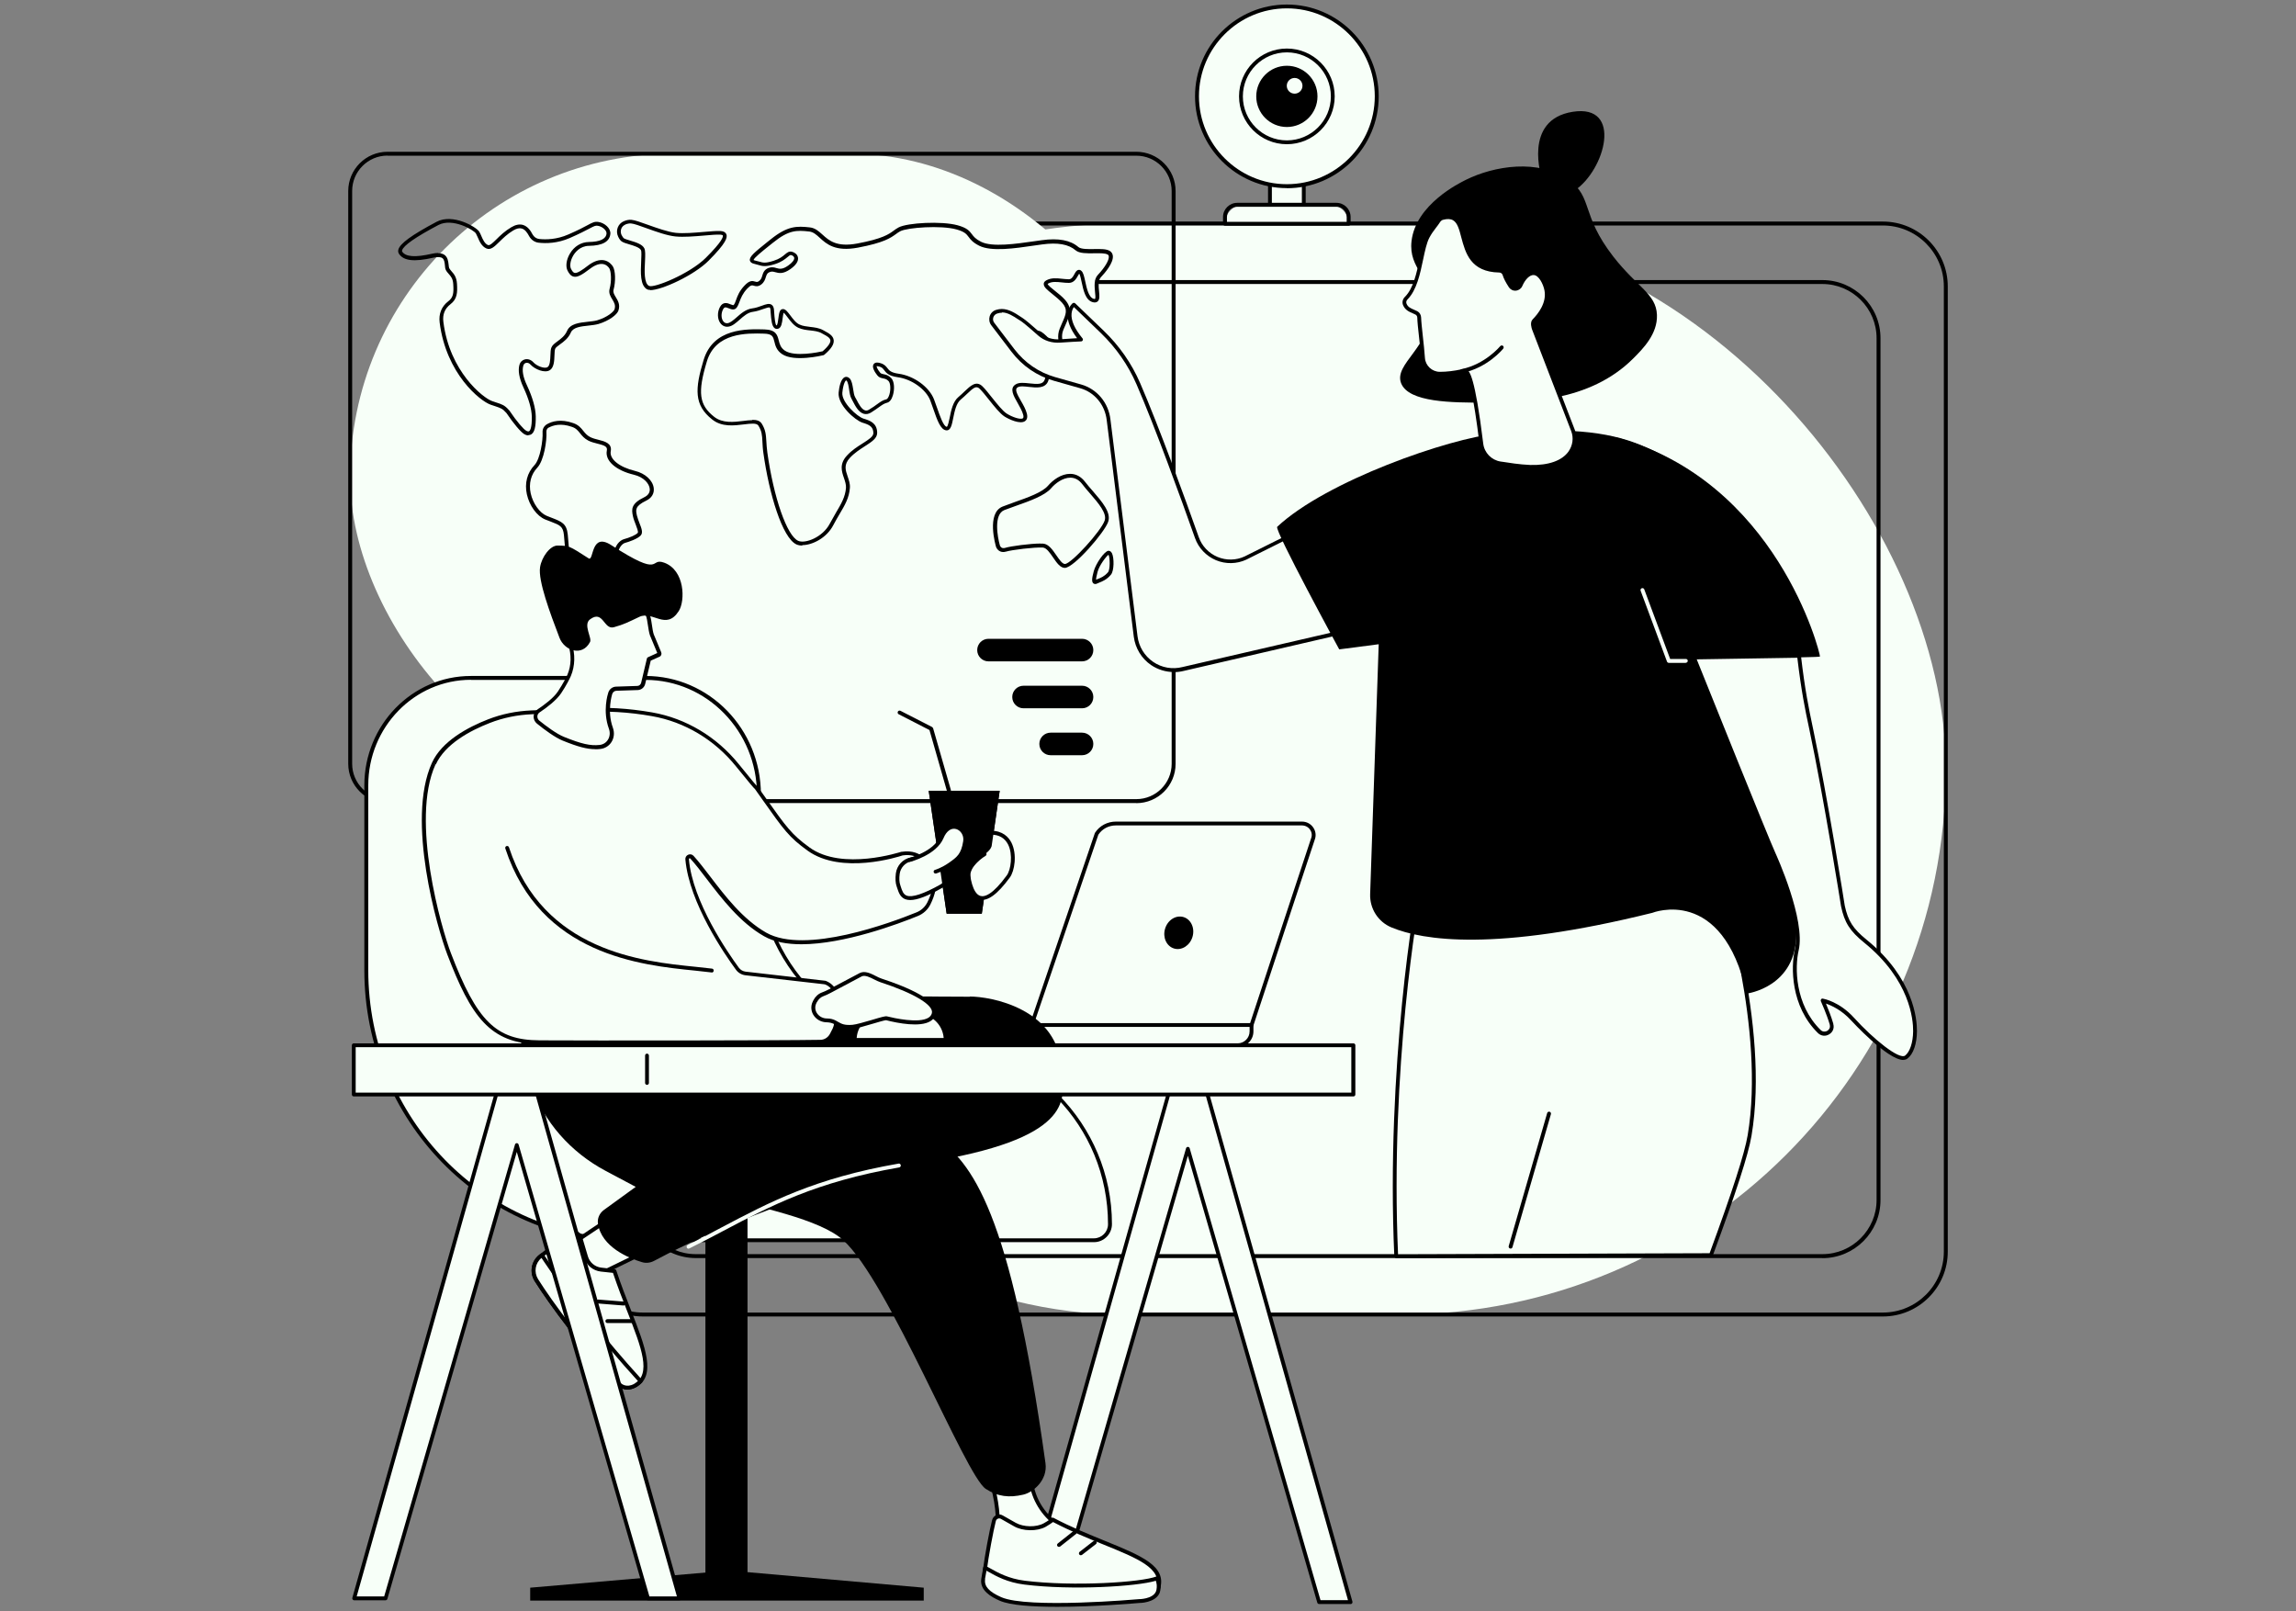 <?xml version="1.0" encoding="UTF-8"?><svg id="Layer_1" xmlns="http://www.w3.org/2000/svg" viewBox="0 0 228 160"><rect x="0" y="0" width="228" height="160" fill="#808080" stroke="none"/><g id="Online_tutoring_app_and_software"><rect x="57.59" y="22.2" width="135.64" height="108.33" rx="54.17" ry="54.17" fill="#f7fff8" stroke-width="0"/><path d="m186.99,130.72H63.83c-3.55,0-6.44-2.89-6.44-6.44V28.44c0-3.55,2.89-6.44,6.44-6.44h123.15c3.55,0,6.44,2.89,6.44,6.44v95.84c0,3.55-2.89,6.44-6.44,6.44ZM63.83,22.39c-3.34,0-6.05,2.72-6.05,6.05v95.84c0,3.34,2.72,6.05,6.05,6.05h123.15c3.34,0,6.05-2.72,6.05-6.05V28.44c0-3.34-2.72-6.05-6.05-6.05H63.83Z" stroke-width="0"/><path d="m180.97,124.92h-111.88c-3.18,0-5.77-2.59-5.77-5.77V33.58c0-3.18,2.59-5.77,5.77-5.77h111.88c3.18,0,5.77,2.59,5.77,5.77v85.58c0,3.18-2.59,5.77-5.77,5.77ZM69.09,28.19c-2.97,0-5.38,2.42-5.38,5.38v85.58c0,2.97,2.42,5.38,5.38,5.38h111.88c2.97,0,5.38-2.42,5.38-5.38V33.58c0-2.97-2.42-5.38-5.38-5.38h-111.88Z" stroke-width="0"/><rect x="34.77" y="15.26" width="81.77" height="64.29" rx="32.15" ry="32.15" fill="#f7fff8" stroke-width="0"/><path d="m112.83,79.74H38.48c-2.15,0-3.9-1.75-3.9-3.9V18.97c0-2.15,1.75-3.9,3.9-3.9h74.36c2.15,0,3.9,1.75,3.9,3.9v56.88c0,2.15-1.75,3.9-3.9,3.9ZM38.48,15.45c-1.94,0-3.51,1.58-3.51,3.51v56.88c0,1.94,1.58,3.51,3.51,3.51h74.36c1.94,0,3.51-1.58,3.51-3.51V18.97c0-1.94-1.58-3.51-3.51-3.51H38.48Z" stroke-width="0"/><path d="m108.57,73.87c0,.62-.5,1.12-1.12,1.12h-3.12c-.62,0-1.12-.5-1.12-1.12s.5-1.12,1.12-1.12h3.12c.62,0,1.12.5,1.12,1.12Z" stroke-width="0"/><path d="m108.57,69.21c0,.62-.5,1.12-1.12,1.12h-5.81c-.62,0-1.12-.5-1.12-1.12s.5-1.12,1.12-1.12h5.81c.62,0,1.12.5,1.12,1.12Z" stroke-width="0"/><path d="m108.57,64.55c0,.62-.5,1.12-1.12,1.12h-9.29c-.62,0-1.12-.5-1.12-1.12s.5-1.12,1.12-1.12h9.29c.62,0,1.12.5,1.12,1.12Z" stroke-width="0"/><path d="m59.4,63.59c-.29,0-.62-.18-.81-.35-.49-.45-1.37-2.31-1.79-3.45-.33-.88-.55-3.6-.69-5.4-.04-.54-.08-1-.11-1.27-.09-.86-.38-.97-1.34-1.34-.16-.06-.33-.13-.52-.2-.83-.34-1.57-1.37-1.82-2.5-.24-1.1.03-2.13.76-2.9.56-.59.85-2.47.8-3.26-.02-.33.15-.63.44-.8.51-.29,1.38-.54,2.6-.11.53.18.77.48,1,.77.19.23.36.45.69.62.24.12.53.2.82.27.61.15,1.37.35,1.22,1.13-.15.78.84,1.58,2.41,1.96,1.01.24,1.78.95,1.86,1.72.06.52-.21.97-.73,1.22-1.15.56-1.07.91-.94,1.5.06.24.16.5.25.74.2.5.37.94.14,1.21-.3.36-1.25.67-1.55.75-.31.08-.69.5-.76,1.22-.08.85-1.28,2.97-2.01,3.9-.59.75-.33,1.37.25,2.71l.15.35c.31.74.32,1.22.01,1.43-.09.07-.2.09-.32.09Zm-4.9-21.15c-.16.09-.26.26-.24.44.06.85-.24,2.85-.9,3.55-.64.68-.87,1.59-.66,2.56.22,1,.89,1.94,1.59,2.23.19.08.36.14.51.2.98.38,1.47.57,1.58,1.66.03.27.07.72.11,1.28.14,1.67.36,4.47.67,5.3.44,1.19,1.3,2.93,1.69,3.3.23.21.55.3.65.23.08-.05.13-.32-.14-.97l-.15-.34c-.6-1.4-.93-2.17-.2-3.1.75-.95,1.86-2.99,1.93-3.7.09-.91.59-1.43,1.04-1.55.44-.11,1.17-.4,1.35-.62.08-.1-.09-.53-.2-.82-.1-.26-.21-.53-.27-.8-.17-.75-.19-1.29,1.14-1.93.37-.18.56-.48.52-.83-.05-.5-.57-1.15-1.57-1.39-1.81-.43-2.89-1.4-2.69-2.4.08-.39-.21-.51-.94-.69-.31-.08-.63-.16-.9-.3-.4-.21-.62-.48-.81-.72-.22-.27-.4-.51-.83-.65-1.09-.38-1.85-.16-2.29.08Z" stroke-width="0"/><path d="m52.47,43.23c-.13,0-.27-.04-.42-.13-.35-.21-1.06-1.05-1.76-2.09-.01-.01-.03-.02-.04-.04-.34-.39-.53-.45-1.09-.64-.12-.04-.26-.08-.42-.14-1.09-.37-4.44-3.1-5.08-8.16-.11-.87.19-1.6.85-2.11.49-.37.56-.77.5-1.69-.03-.56-.23-.78-.44-1.02-.1-.12-.21-.23-.29-.39-.07-.13-.09-.31-.1-.49-.03-.28-.06-.56-.25-.7-.17-.12-.48-.14-.91-.04-1.9.43-2.95.31-3.4-.39-.08-.12-.1-.26-.06-.42.16-.6,1.33-1.45,3.8-2.76,1.61-.85,3.92.51,4.22.97.08.13.15.28.22.45.15.35.33.75.65.89.19.08.48-.21.86-.58.37-.37.84-.82,1.47-1.19.42-.25.8-.32,1.14-.23.48.14.77.57.96.94.14.26.39.43.66.46.68.07,1.74.06,2.9-.45.97-.42,1.53-.72,1.9-.92.5-.27.71-.38,1.09-.32.6.09,1.23.62,1.18,1.18-.07.77-.78,1.17-2.12,1.19-.91.01-1.4.68-1.57.97-.32.54-.35,1.08-.21,1.33.13.25.24.37.36.39.26.05.78-.31,1.31-.72.57-.44,1.11-.62,1.59-.54.5.09.78.45.88.6.27.42.3,1.51.08,2.32h0c-.07.26.04.45.22.75.2.33.46.74.26,1.33-.14.41-.92,1.01-1.98,1.33-.29.08-.63.12-.99.16-.75.08-1.52.16-1.75.68-.25.58-.71.92-1.09,1.19-.21.16-.42.3-.47.43-.05.12-.06.39-.07.64-.02.57-.05,1.21-.45,1.48-.52.34-1.51-.09-1.92-.54-.13-.15-.29-.21-.45-.18-.13.03-.23.13-.27.26-.15.49-.03,1.16.36,1.98.56,1.2.85,2.24.87,3.07.02,1.02-.12,1.59-.45,1.79-.08.05-.17.07-.27.07Zm-8.96-18.09c.26,0,.47.06.63.17.33.24.37.65.41.97.01.14.03.28.06.35.06.11.14.2.23.31.22.25.5.55.54,1.25.05.86.03,1.5-.65,2.02-.56.43-.8,1.02-.7,1.76.62,4.93,3.94,7.54,4.82,7.85.16.05.29.1.41.14.59.19.85.27,1.27.75.02.01.04.03.05.05.75,1.12,1.4,1.85,1.66,2,.13.08.24.1.3.06.09-.05.29-.3.27-1.45-.02-.78-.3-1.76-.84-2.92-.42-.91-.55-1.67-.38-2.25.08-.27.29-.46.56-.52.29-.06.59.05.81.29.33.37,1.11.68,1.42.48.24-.16.26-.72.28-1.18.01-.31.02-.59.1-.77.09-.23.32-.4.59-.6.35-.26.75-.55.96-1.04.31-.73,1.24-.82,2.06-.91.34-.04.67-.07.92-.14,1.05-.31,1.65-.87,1.73-1.08.14-.42-.03-.69-.22-1.01-.18-.29-.38-.62-.26-1.05.21-.76.15-1.72-.03-2.02-.07-.11-.27-.37-.62-.43-.37-.06-.8.09-1.29.46-.86.66-1.27.86-1.62.79-.3-.06-.48-.33-.61-.58-.22-.41-.14-1.1.22-1.7.42-.72,1.11-1.15,1.89-1.16,1.11-.02,1.7-.3,1.75-.84.03-.31-.41-.7-.86-.77-.24-.04-.35.02-.85.28-.38.2-.95.5-1.93.93-1.24.54-2.36.55-3.09.47-.4-.04-.76-.29-.96-.66-.16-.3-.39-.66-.73-.75-.24-.07-.52,0-.84.19-.59.35-1.03.79-1.39,1.14-.48.47-.85.84-1.28.65-.46-.2-.68-.69-.85-1.09-.07-.15-.13-.29-.19-.4-.22-.35-2.32-1.57-3.72-.84-2.27,1.2-3.49,2.05-3.61,2.52-.02.06,0,.09,0,.11.34.54,1.3.61,2.99.22.22-.05.41-.07.58-.07Zm17.22,3.59h0,0Z" stroke-width="0"/><path d="m64.57,28.79c-.12,0-.22-.02-.29-.05-.73-.37-.66-1.71-.61-2.79.02-.47.05-.96-.02-1.11-.13-.27-.73-.45-1.17-.58-.32-.09-.59-.18-.75-.29-.12-.09-.24-.24-.34-.46-.14-.28-.16-.62-.05-.91.11-.29.32-.51.6-.63.28-.12.54-.17.78-.14.33.03.89.23,1.61.49.9.32,2.02.72,2.78.8.78.08,1.83-.01,2.76-.09.69-.06,1.29-.11,1.69-.09.3.02.49.13.57.32.12.32,0,.86-1.78,2.64-1.43,1.43-4.63,2.91-5.78,2.91Zm-2.49-6.48c-.18.08-.32.22-.39.41-.07.2-.06.42.03.61.1.2.18.29.23.33.1.07.37.15.63.23.57.17,1.21.36,1.41.78.1.22.09.64.06,1.29-.05.91-.11,2.17.4,2.43.49.25,4.05-1.21,5.63-2.78,1.67-1.66,1.74-2.11,1.7-2.23-.02-.04-.1-.07-.23-.08-.38-.02-.99.03-1.64.09-.94.08-2.01.17-2.83.09-.82-.08-1.91-.47-2.88-.82-.64-.23-1.24-.45-1.52-.47-.18-.02-.38.02-.6.11Z" stroke-width="0"/><path d="m108.76,57.99c-.08,0-.14-.03-.18-.06-.18-.15-.17-.47.04-1.23.2-.73,1.05-1.98,1.45-2.01.08,0,.24.02.35.24.23.47.22,1.76-.1,2.13-.41.5-.86.67-1.16.79-.08.03-.15.06-.21.09-.07.04-.13.05-.18.05Zm1.31-2.9c-.23.16-.91,1.05-1.08,1.7-.12.45-.15.67-.15.77.06-.02.12-.05.18-.07.29-.11.66-.26,1.01-.67.22-.26.2-1.48.05-1.73Z" stroke-width="0"/><path d="m79.66,54.17c-.22,0-.41-.04-.57-.11-1.41-.65-2.72-5.05-3.28-9.06-.07-.46-.08-.83-.1-1.16-.03-.63-.06-1.04-.4-1.58-.18-.28-.76-.2-1.43-.12-.98.12-2.2.28-3.16-.49-1.81-1.43-1.72-3.04-.85-5.9.96-3.18,4.27-3.09,6.05-3.04,1.14.03,1.28.57,1.41,1.09.09.35.18.72.6,1.01.98.67,3.41.15,3.76.07.67-.58.79-.91.77-1.09-.03-.25-.36-.43-.68-.6-.06-.03-.12-.07-.18-.1-.33-.19-.72-.23-1.14-.28-.39-.04-.79-.09-1.17-.26-.45-.2-.79-.66-1.07-1.03-.12-.16-.3-.4-.4-.47-.04.11-.08.37-.1.54-.06.47-.12.96-.45,1.05-.12.04-.24.02-.34-.05-.29-.2-.34-.83-.4-1.55,0-.09-.01-.19-.02-.28,0-.11-.04-.19-.07-.22-.09-.05-.38.05-.64.14-.28.1-.64.23-1.02.28-.52.06-.94.44-1.35.8-.36.31-.69.61-1.07.67-.33.06-.63-.07-.83-.35-.3-.41-.31-1.08-.04-1.59.31-.58.78-.39,1.06-.27.24.1.28.1.32.05.1-.13.16-.3.23-.5.14-.39.32-.88.84-1.42.48-.51.76-.48,1.05-.39.14.04.22.07.38-.05.21-.15.27-.34.33-.55.08-.26.18-.59.63-.76.32-.11.56-.05.78.02.3.08.58.16,1.16-.25.42-.29.63-.58.6-.78-.03-.14-.18-.23-.3-.26-.1-.03-.17.03-.37.2-.23.19-.59.49-1.23.69-.95.3-1.25.21-1.69.08-.12-.04-.24-.07-.4-.11-.23-.05-.37-.16-.41-.31-.09-.39.48-.84,1.72-1.84l.34-.27c1.66-1.34,2.58-1.34,3.9-1.19.52.06.87.38,1.24.71.66.6,1.41,1.27,3.46.89,2.51-.47,3.13-.92,3.62-1.28.15-.11.3-.22.49-.32.86-.46,4.27-.65,5.86-.21.94.26,1.17.56,1.41.88.18.24.36.48.92.76,1.1.55,3.49.2,5.24-.05.28-.04.54-.08.79-.11,1.65-.23,2.84,0,3.63.68.26.22.96.21,1.57.2.64-.01,1.24-.02,1.57.2.16.11.26.27.28.47.08.71-.81,1.73-1.19,2.13-.28.3-.23.88-.18,1.38.05.47.08.84-.15,1.03-.12.1-.29.12-.49.06-.71-.2-.92-1.2-1.09-2-.07-.32-.15-.72-.24-.83-.04.05-.08.14-.12.2-.16.28-.39.71-.89.72-.24,0-.49-.02-.73-.05-.49-.05-.96-.1-1.33.11-.05.03-.06.04-.06.04,0,.12.43.46.72.69.33.26.71.56,1.01.9.76.86.45,1.55.06,2.43-.07.16-.15.34-.23.53-.26.63-.08,1.16.05,1.55.09.26.15.44.05.6-.04.06-.11.13-.25.15-.36.05-.73-.33-1.32-.95-.31-.32-.63-.66-.9-.83-.13-.09-.23-.1-.28-.03-.15.17-.12.71.25,1.13.74.84,1.3,2.33.9,3.45-.28.79-1.18.69-1.9.61-.45-.05-.92-.11-1.16.05-.29.19-.06.63.34,1.33.24.41.48.84.59,1.26.11.43-.03.65-.17.75-.48.35-1.59-.16-2.06-.46-.44-.29-1-.99-1.54-1.67-.34-.43-.67-.84-.92-1.08-.33-.32-.59-.12-1.25.51-.19.18-.4.38-.63.57-.44.36-.61,1.18-.74,1.83-.14.7-.25,1.26-.69,1.22-.57-.05-.9-1.01-1.29-2.13-.1-.29-.2-.58-.3-.84-.43-1.1-1.84-2.11-3.21-2.3-.94-.13-1.18-.45-1.37-.71-.13-.17-.22-.29-.51-.36-.14-.04-.21-.03-.24-.03,0,.09.11.35.35.64.08.1.18.12.35.16.22.04.48.1.75.38.34.35.34,1.15.17,1.71-.12.42-.33.68-.58.74-.28.07-.48.21-.79.43-.21.15-.46.33-.81.55-.24.14-.47.18-.71.12-.52-.15-.84-.77-1.08-1.23-.05-.1-.1-.18-.13-.25-.15-.24-.2-.6-.25-.95-.05-.33-.11-.71-.24-.85-.03-.03-.05-.04-.05-.04-.07.01-.29.32-.38,1.22-.09.96,1.48,2.39,2.11,2.58.59.18,1.33.41,1.35,1.39.01.56-.53.9-1.21,1.34-.48.31-1.03.66-1.49,1.15-.64.68-.45,1.23-.23,1.87.12.36.25.72.22,1.12-.07.99-.51,1.74-1.03,2.61-.2.34-.41.7-.62,1.1-.67,1.29-2.1,1.98-3.07,1.98Zm-4.93-12.48c.4,0,.72.08.91.37.39.62.42,1.1.46,1.76.02.32.04.68.1,1.12.63,4.48,1.94,8.25,3.06,8.76.69.32,2.44-.35,3.14-1.7.22-.41.43-.77.63-1.12.51-.86.91-1.54.98-2.44.02-.32-.09-.64-.2-.97-.23-.66-.48-1.41.31-2.25.49-.53,1.06-.89,1.57-1.21.58-.37,1.04-.66,1.04-1.01-.01-.65-.42-.83-1.08-1.03-.73-.23-2.49-1.77-2.37-2.99.05-.51.2-1.39.64-1.54.09-.03.27-.05.46.14.21.23.27.63.34,1.05.05.31.09.63.2.81.04.07.09.17.15.27.19.37.48.94.84,1.04.13.04.26.01.4-.08.34-.2.59-.38.79-.53.33-.24.57-.41.92-.49.09-.02.21-.17.3-.47.15-.51.11-1.13-.08-1.34-.19-.2-.36-.23-.55-.27-.19-.04-.4-.08-.57-.3-.22-.28-.57-.8-.37-1.1.16-.25.53-.16.65-.12.42.11.58.32.72.5.18.23.34.45,1.12.56,1.52.21,3.03,1.31,3.51,2.54.1.27.21.57.31.86.27.78.64,1.85.96,1.87.11-.04.22-.59.29-.91.14-.71.32-1.6.87-2.05.22-.18.41-.37.6-.55.6-.57,1.16-1.11,1.78-.51.27.26.6.68.95,1.12.5.62,1.06,1.33,1.45,1.58.54.35,1.39.64,1.62.47.08-.06.06-.22.03-.34-.1-.38-.33-.78-.55-1.17-.41-.71-.83-1.45-.22-1.84.35-.23.87-.17,1.41-.11.79.09,1.32.11,1.49-.36.37-1.04-.26-2.42-.83-3.07-.49-.56-.53-1.31-.25-1.63.19-.22.48-.23.78-.04.31.2.64.55.96.89.3.32.75.79.95.83-.01-.06-.05-.16-.07-.25-.13-.39-.35-1.06-.04-1.82.08-.19.16-.37.23-.54.39-.87.6-1.35,0-2.02-.28-.31-.64-.6-.96-.86-.51-.41-.88-.7-.86-1.02,0-.1.06-.24.25-.34.48-.27,1.03-.22,1.56-.16.23.02.46.05.68.05.26,0,.4-.22.56-.52.11-.2.21-.38.4-.41.11-.02.21.02.3.11.18.17.26.53.37,1.04.15.7.34,1.57.83,1.72.1.03.14.02.14.01.07-.06.03-.46,0-.7-.05-.56-.12-1.26.28-1.68.69-.73,1.13-1.47,1.09-1.83,0-.09-.04-.15-.11-.19-.23-.15-.8-.14-1.35-.13-.72.01-1.46.02-1.83-.29-.71-.61-1.79-.8-3.33-.59-.25.03-.51.07-.78.11-1.9.28-4.26.63-5.47.02-.63-.32-.86-.61-1.05-.87-.22-.29-.39-.52-1.21-.75-1.55-.43-4.87-.19-5.58.18-.16.09-.3.18-.44.29-.53.38-1.18.85-3.77,1.34-2.24.42-3.1-.35-3.79-.98-.35-.32-.63-.57-1.03-.62-1.25-.14-2.03-.17-3.61,1.11l-.34.27c-.76.61-1.54,1.23-1.59,1.45.02,0,.05.02.11.04.17.04.3.08.43.11.41.12.63.19,1.47-.08.57-.18.88-.43,1.1-.62.23-.19.42-.35.71-.27.24.06.53.24.59.56.07.37-.19.76-.75,1.16-.74.52-1.15.4-1.49.31-.19-.05-.34-.1-.55-.02-.27.1-.32.26-.4.5-.07.23-.16.52-.47.75-.32.23-.55.16-.72.11-.17-.05-.3-.09-.66.29-.46.49-.63.94-.76,1.29-.09.23-.16.43-.29.6-.22.29-.55.16-.77.07-.32-.13-.44-.16-.58.1-.2.38-.2.89.02,1.18.12.16.27.22.45.19.27-.05.57-.31.88-.58.43-.38.92-.81,1.56-.89.34-.04.66-.16.94-.26.41-.15.73-.26.97-.1.14.09.22.26.24.51,0,.09.02.19.02.28.03.42.09,1.2.23,1.27.11-.05.16-.51.19-.74.05-.39.09-.7.26-.83.07-.05.15-.07.23-.06.24.03.44.3.69.63.25.33.55.75.92.91.32.15.68.18,1.05.23.43.05.88.1,1.28.32.06.03.12.06.18.1.39.21.83.45.88.9.04.41-.25.87-.94,1.45-.02.02-.05.03-.08.04-.12.03-2.92.7-4.11-.11-.55-.37-.67-.85-.76-1.23-.12-.49-.19-.78-1.03-.8-1.69-.05-4.81-.13-5.68,2.77-.93,3.08-.77,4.31.73,5.49.84.66,1.97.52,2.88.41.32-.04.63-.08.89-.08Zm7.05-6.62h0,0Z" stroke-width="0"/><path d="m105.75,56.39c-.46,0-.81-.5-1.17-1.03-.31-.45-.66-.97-1.02-.99-.84-.05-3.09.23-3.65.4-.63.19-.93-.27-1-.47,0,0,0,0,0,0-.04-.14-.98-3.35.65-4,.36-.14.77-.29,1.19-.44,1.29-.45,2.75-.97,3.32-1.63.49-.57,1.31-1.18,2.19-1.18.01,0,.03,0,.04,0,.56.01,1.05.28,1.44.78.24.31.51.63.78.93.94,1.09,1.83,2.12,1.53,3.04-.34,1.04-3.39,4.57-4.31,4.59h0Zm-2.42-2.41c.1,0,.19,0,.26,0,.54.04.93.61,1.31,1.16.29.42.59.86.85.86h0c.62,0,3.61-3.28,3.95-4.32.24-.71-.62-1.71-1.45-2.67-.27-.31-.55-.63-.79-.95-.32-.41-.7-.62-1.14-.63-.01,0-.02,0-.03,0-.75,0-1.49.56-1.9,1.04-.64.75-2.15,1.28-3.48,1.75-.42.15-.82.29-1.18.43-1.08.43-.68,2.69-.43,3.53.03.08.16.33.52.22.54-.17,2.5-.43,3.52-.43Z" stroke-width="0"/><rect x="126.1" y="17.59" width="3.36" height="3.73" fill="#f7fff8" stroke-width="0"/><path d="m129.47,21.51h-3.36c-.11,0-.19-.09-.19-.19v-3.73c0-.11.09-.19.19-.19h3.36c.11,0,.19.09.19.19v3.73c0,.11-.09.19-.19.19Zm-3.17-.38h2.98v-3.35h-2.98v3.35Z" stroke-width="0"/><circle cx="127.79" cy="9.57" r="8.92" fill="#f7fff8" stroke-width="0"/><path d="m127.79,18.68c-5.03,0-9.12-4.09-9.12-9.12S122.76.45,127.79.45s9.12,4.09,9.12,9.12-4.09,9.12-9.12,9.12Zm0-17.85c-4.82,0-8.73,3.92-8.73,8.73s3.92,8.73,8.73,8.73,8.73-3.92,8.73-8.73-3.92-8.73-8.73-8.73Z" stroke-width="0"/><circle cx="127.79" cy="9.57" r="4.56" fill="#f7fff8" stroke-width="0"/><path d="m127.79,14.32c-2.62,0-4.75-2.13-4.75-4.75s2.13-4.75,4.75-4.75,4.75,2.13,4.75,4.75-2.13,4.75-4.75,4.75Zm0-9.12c-2.41,0-4.37,1.96-4.37,4.37s1.96,4.37,4.37,4.37,4.37-1.96,4.37-4.37-1.96-4.37-4.37-4.37Z" stroke-width="0"/><circle cx="127.79" cy="9.57" r="3.04" stroke-width="0"/><circle cx="128.56" cy="8.52" r=".78" fill="#f7fff8" stroke-width="0"/><path d="m123.53,20.33h8.51c1.04,0,1.88.84,1.88,1.88h-12.27c0-1.04.84-1.88,1.88-1.88Z" fill="#f7fff8" stroke-width="0"/><path d="m133.92,22.41h-12.28c-.11,0-.19-.09-.19-.19v-.67c0-.78.63-1.41,1.41-1.41h9.85c.78,0,1.41.63,1.41,1.41v.67c0,.11-.09.19-.19.19Zm-12.08-.38h11.89v-.48c0-.56-.46-1.02-1.02-1.02h-9.85c-.56,0-1.02.46-1.02,1.02v.48Z" stroke-width="0"/><path d="m169.91,124.63c2-5.42,3.49-9.8,3.84-11.88,1.88-11.12-3.05-25.75-3.05-25.75l-11.87-.94-1.36,2.31-16.41-.27c-.26.5-3.26,17.57-2.4,36.63l31.25-.1Z" fill="#f7fff8" stroke-width="0"/><path d="m138.65,124.92c-.1,0-.19-.08-.19-.18-.84-18.65,2.08-36.08,2.42-36.73.03-.06.1-.11.17-.1l16.3.27,1.31-2.22c.04-.06.11-.1.18-.09l11.87.94c.08,0,.14.06.17.13.05.15,4.92,14.8,3.05,25.84-.31,1.86-1.54,5.65-3.85,11.91-.03.07-.1.12-.18.13l-31.25.1h0Zm31.25-.29h0,0Zm-28.71-36.33c-.38,1.52-3.16,17.85-2.36,36.24l30.94-.1c2.27-6.17,3.47-9.89,3.78-11.72,1.76-10.42-2.54-24.12-3-25.54l-11.62-.92-1.3,2.21c-.04.06-.1.09-.17.09l-16.27-.27Z" stroke-width="0"/><path d="m150,123.97s-.04,0-.05,0c-.1-.03-.16-.14-.13-.24l3.82-13.21c.03-.1.14-.16.24-.13.1.03.16.14.13.24l-3.82,13.21c-.02.08-.1.14-.18.14Z" stroke-width="0"/><path d="m109.46,32.95l-2.82-2.71s-1.33,1.04.7,3.5c-.55.02-1.13.06-2.06.12-.75.05-1.49-.14-2.05-.64-.66-.58-1.48-1.3-1.78-1.49-.54-.34-1.25-.88-1.97-.87-.17,0-.34.04-.5.09-.52.16-.72.8-.39,1.24l1.99,2.61c1.05,1.38,2.5,2.37,4.13,2.84l2.61.74c1.49.42,2.58,1.74,2.77,3.32l2.69,21.52c.28,2.27,2.5,3.78,4.72,3.21l22.15-5.13-.86-13.43-15.11,7.54c-1.89.87-4.12-.07-4.82-2.03-1.49-4.21-3.99-11.07-5.82-15.28-.84-1.94-2.06-3.68-3.59-5.15Z" fill="#f7fff8" stroke-width="0"/><path d="m116.56,66.73c-.79,0-1.58-.24-2.25-.69-.95-.65-1.57-1.67-1.72-2.81l-2.69-21.52c-.18-1.52-1.21-2.76-2.63-3.16l-2.61-.74c-1.69-.48-3.15-1.48-4.23-2.9l-1.99-2.61c-.2-.26-.25-.59-.16-.9.1-.31.33-.54.64-.63.19-.06.38-.09.56-.09.69,0,1.33.41,1.84.75.08.05.16.1.23.15.25.16.86.67,1.81,1.51.49.44,1.17.65,1.91.6.73-.05,1.24-.08,1.69-.11-.69-.92-1-1.74-.93-2.46.07-.68.47-1,.49-1.01.08-.06.18-.05.25.01l2.82,2.71c1.56,1.5,2.78,3.25,3.63,5.21,1.86,4.29,4.45,11.42,5.82,15.29.31.89.99,1.6,1.86,1.97.86.36,1.85.35,2.7-.05l15.1-7.54c.06-.03.13-.03.18,0,.06.03.09.09.1.15l.86,13.43c0,.09-.06.18-.15.2l-22.15,5.13c-.33.08-.66.12-.99.12Zm-17.06-35.68s-.01,0-.02,0c-.14,0-.29.03-.45.08-.19.06-.33.2-.39.38-.06.19-.03.39.1.55l1.99,2.61c1.03,1.35,2.43,2.31,4.03,2.77l2.61.74c1.57.45,2.71,1.81,2.9,3.48l2.69,21.52c.13,1.03.69,1.95,1.55,2.54s1.92.77,2.93.51l22-5.09-.83-12.98-14.85,7.41c-.95.44-2.05.46-3.02.05-.96-.41-1.72-1.2-2.07-2.19-1.37-3.86-3.95-10.99-5.81-15.27-.83-1.91-2.02-3.62-3.54-5.09l-2.68-2.58c-.09.12-.2.33-.23.64-.07.68.31,1.53,1.08,2.46.05.06.06.13.03.2-.03.07-.1.11-.17.11-.54.02-1.12.06-2.05.12-.85.06-1.62-.19-2.19-.69-1.16-1.03-1.6-1.37-1.76-1.47-.08-.05-.16-.1-.24-.15-.47-.31-1.05-.69-1.61-.69Z" stroke-width="0"/><path d="m172.36,55.45c-.92-5.04-2.82-8.46-9.29-11.2-3.54-1.5-7.87-1.82-14.4-1.2-4.78.46-16.99,4.71-21.84,9.26-.31.29,6.16,12.17,6.16,12.17l3.92-.51-.85,24.81c-.05,1.44.79,2.76,2.12,3.31,3.11,1.29,10.27,2.43,25.9-1.45,0,0,6.97-2.79,9.37,8.02,0,0,4.98-.61,4.93-6.03-.04-4.02-3.98-26.04-6.01-37.18Z" stroke-width="0"/><path d="m167.41,65.82h-1.69c-.08,0-.15-.05-.18-.12l-2.62-7.04c-.04-.1.01-.21.11-.25.1-.04.21.01.25.11l2.57,6.91h1.56c.11,0,.19.09.19.19s-.09.19-.19.19Z" fill="#f7fff8" stroke-width="0"/><path d="m169.17,65.36s11.55-.05,11.56-.17c.01-.41-4.3-17.48-20.31-21.78l8.76,21.95Z" stroke-width="0"/><path d="m168.21,65.3s7.31,18.21,7.91,19.47c0,0,3.01,6.56,2.3,9.59-.44,1.91-.28,5.61,2.24,8.08.53.52,1.41,0,1.23-.71,0-.01,0-.02,0-.03-.29-1.01-.88-2.33-.88-2.33,0,0,1.56.27,2.97,1.83,1.42,1.56,4.5,4.44,5.34,3.78,1.45-1.12,1.65-6.86-4.05-11.49-1.41-1.14-1.91-1.96-2.25-3.52,0,0-1.7-10.76-3.15-17.57-.38-1.8-.79-3.66-1.21-7.26l-10.44.17Z" fill="#f7fff8" stroke-width="0"/><path d="m189.01,105.25c-1.59,0-5.15-3.89-5.19-3.93-.95-1.04-1.97-1.49-2.5-1.67.2.47.53,1.29.73,1.99v.04c.12.41-.05.82-.42,1.03-.37.22-.81.16-1.11-.14-2.71-2.66-2.68-6.57-2.29-8.26.68-2.93-2.26-9.4-2.29-9.46-.59-1.25-7.61-18.73-7.91-19.48-.02-.06-.02-.12.02-.18.03-.05.09-.08.16-.09l10.44-.17h0c.1,0,.18.07.19.17.4,3.46.79,5.28,1.16,7.05l.04.19c1.43,6.74,3.14,17.47,3.15,17.58.33,1.53.82,2.3,2.18,3.4,4.68,3.8,5,7.91,4.99,9.08-.01,1.26-.36,2.27-.94,2.71-.11.09-.26.13-.42.13Zm-8.02-6.09s.02,0,.03,0c.07.01,1.64.3,3.08,1.89,1.94,2.14,4.51,4.21,5.09,3.76.47-.37.78-1.29.79-2.42.01-1.13-.3-5.09-4.85-8.78-1.43-1.16-1.97-2-2.31-3.63-.02-.12-1.72-10.85-3.15-17.57l-.04-.19c-.37-1.74-.75-3.55-1.15-6.91l-9.99.16c.89,2.23,7.25,18.04,7.8,19.2.12.27,3.03,6.65,2.32,9.71-.38,1.62-.4,5.36,2.19,7.9.22.21.49.17.65.08.17-.1.33-.31.25-.6v-.03c-.29-.99-.87-2.29-.88-2.31-.03-.06-.02-.14.02-.2.04-.05.09-.07.15-.07Z" stroke-width="0"/><path d="m155.78,17.86c2.42,1.74,1.19,3.45,4.42,7.61,2.37,3.05,4.26,3.7,4.34,5.8.07,1.89-1.38,3.35-2.35,4.32-4.37,4.38-10.8,4.39-14.75,4.39-3.19,0-7.57,0-8.31-1.94-.72-1.93,2.94-3.54,3.01-7.44.05-3.14-2.29-3.86-1.97-6.66.42-3.63,4.72-5.75,5.41-6.09,2.77-1.37,7.2-2.12,10.18.03Z" stroke-width="0"/><path d="m153.11,17.71s-1.94-5.82,3.07-6.61c5.01-.79,3.22,5.79.18,7.82-3.03,2.03-3.26-1.21-3.26-1.21Z" stroke-width="0"/><path d="m156.21,42.74l-3.89-10.1s-.21-.57,0-.79c.57-.57,1.49-1.73,1.23-3.07-.13-.67-.6-1.65-1.25-1.68-.46-.02-.98.43-1.31,1.21-.18.41-.75.47-.99.09,0,0,0,0,0-.01-.25-.37-.48-.79-.59-1.14-.07-.23-.28-.4-.52-.4-4.98-.09-2.43-6.08-5.65-5.22-.12.03-.28.15-.35.25-.44.66-.76.96-1.11,1.62-.73,1.39-.71,4.65-2.14,6.08-.17.17-.23.41-.15.63.23.55.73.62,1.15.85.17.09.27.27.28.46.02.79.28,2.62.38,4.03.06.88.8,1.56,1.68,1.55.7,0,1.43-.08,2.2-.26.15-.03.31,0,.44.08.59.39,1.19,4.76,1.48,7.15.12,1,.89,1.8,1.89,1.94.32.05,1.71.31,2.96.34,3.94.11,4.8-2.19,4.25-3.62Z" fill="#f7fff8" stroke-width="0"/><path d="m152.24,46.55c-.09,0-.19,0-.29,0-1.08-.03-2.27-.23-2.77-.31-.09-.01-.16-.03-.21-.03-1.08-.16-1.92-1.03-2.05-2.11-.59-4.88-1.11-6.82-1.4-7.01-.08-.06-.19-.07-.29-.05-.76.17-1.52.26-2.24.26h0c-.98,0-1.8-.76-1.87-1.73-.05-.67-.13-1.45-.21-2.14-.09-.79-.16-1.47-.17-1.89,0-.13-.07-.24-.17-.3-.09-.05-.19-.09-.3-.14-.35-.15-.74-.32-.94-.8-.12-.28-.04-.61.19-.83.84-.84,1.16-2.39,1.45-3.76.18-.88.36-1.72.65-2.27.22-.42.44-.7.66-1,.14-.19.29-.38.46-.63.1-.14.29-.28.46-.33.54-.14.96-.12,1.3.08.58.33.78,1.11,1,1.93.39,1.48.83,3.15,3.4,3.2.32,0,.61.23.7.54.08.28.27.65.56,1.09.08.13.21.19.35.18.14-.01.26-.1.31-.23.35-.83.95-1.35,1.5-1.33.8.03,1.3,1.14,1.43,1.83.27,1.42-.69,2.64-1.29,3.24-.08.08-.04.37.04.59l3.89,10.1c.3.78.18,1.67-.31,2.37-.49.7-1.56,1.51-3.83,1.51Zm-6.93-9.91c.15,0,.29.04.41.12.18.12.74.49,1.57,7.29.11.91.82,1.64,1.73,1.78.05,0,.12.02.22.03.5.08,1.67.27,2.72.31,1.8.05,3.15-.42,3.8-1.34.42-.6.52-1.35.27-2.01l-3.89-10.1c-.04-.12-.24-.7.05-1,.54-.55,1.42-1.65,1.18-2.89-.12-.62-.56-1.5-1.07-1.52-.39-.02-.84.42-1.13,1.09-.11.26-.35.43-.63.46-.28.03-.54-.1-.7-.33,0,0,0-.01-.01-.02-.31-.47-.51-.87-.61-1.19-.04-.15-.18-.26-.34-.26-2.86-.05-3.36-1.96-3.77-3.49-.2-.78-.38-1.45-.82-1.7-.24-.14-.57-.16-1.01-.04-.08.02-.2.11-.24.17-.17.26-.32.46-.47.65-.23.3-.42.56-.63.95-.27.51-.44,1.32-.62,2.17-.3,1.42-.63,3.03-1.55,3.96-.12.12-.16.28-.1.42.14.35.42.46.74.6.11.05.22.09.33.15.23.12.37.36.38.62.01.4.09,1.11.17,1.86.08.69.16,1.48.21,2.16.05.77.71,1.38,1.48,1.38h0c.7,0,1.43-.09,2.16-.25.06-.01.12-.02.17-.02Z" stroke-width="0"/><path d="m145.18,37.03c-.09,0-.17-.06-.19-.15-.02-.1.05-.2.15-.23,2.35-.48,3.82-2.26,3.84-2.28.07-.08.19-.09.27-.03.08.07.09.19.03.27-.06.08-1.57,1.91-4.06,2.42-.01,0-.03,0-.04,0Z" stroke-width="0"/><path d="m75.37,78.88v6.89c0,9.88,7.8,17.89,17.43,17.89s17.43,8.01,17.43,17.89c0,.88-.71,1.59-1.59,1.59h-46.13c-14.43,0-26.12-12.01-26.12-26.82v-18.35c0-5.89,4.65-10.67,10.39-10.67h17.34c6.22,0,11.27,5.18,11.27,11.57Z" fill="#f7fff8" stroke-width="0"/><path d="m108.63,123.34h-46.13c-14.51,0-26.32-12.12-26.32-27.01v-18.35c0-5.99,4.75-10.86,10.58-10.86h17.34c6.32,0,11.46,5.27,11.46,11.76v6.89c0,9.76,7.73,17.7,17.24,17.7s17.62,8.11,17.62,18.08c0,.98-.8,1.79-1.78,1.79Zm-61.86-55.84c-5.62,0-10.2,4.7-10.2,10.48v18.35c0,14.68,11.63,26.63,25.93,26.63h46.13c.77,0,1.4-.63,1.4-1.4,0-9.76-7.73-17.7-17.24-17.7s-17.62-8.11-17.62-18.08v-6.89c0-6.27-4.97-11.38-11.07-11.38h-17.34Z" stroke-width="0"/><rect x="70.05" y="117.99" width="4.18" height="40.32" stroke-width="0"/><polygon points="91.73 157.65 73.23 156.02 71.53 156.02 52.65 157.65 52.65 158.93 91.73 158.93 91.73 157.65" stroke-width="0"/><path d="m86.12,101.74h38.16c0,1.13-.92,2.05-2.05,2.05h-34.06c-1.13,0-2.05-.92-2.05-2.05h0Z" fill="#f7fff8" stroke-width="0"/><path d="m122.9,103.98h-35.4c-.86,0-1.57-.7-1.57-1.57v-.67c0-.11.09-.19.19-.19h38.16c.11,0,.19.09.19.19v.67c0,.86-.7,1.57-1.57,1.57Zm-36.59-2.05v.48c0,.65.53,1.19,1.19,1.19h35.4c.65,0,1.19-.53,1.19-1.19v-.48h-37.77Z" stroke-width="0"/><path d="m124.28,101.78h-21.83l6.46-18.99c.42-.64,1.14-1.03,1.92-1.03h18.46c.84,0,1.38.81,1.1,1.53-.11.29-6.1,18.49-6.1,18.49Z" fill="#f7fff8" stroke-width="0"/><path d="m124.28,101.97h-21.83c-.06,0-.12-.03-.16-.08-.04-.05-.05-.11-.03-.17l6.46-18.99s.01-.03.02-.04c.45-.7,1.23-1.11,2.08-1.11h18.46c.46,0,.87.21,1.13.59.25.36.3.81.15,1.2-.09.24-4.03,12.19-6.1,18.48-.03.08-.1.13-.18.13Zm-21.57-.38h21.43c.58-1.77,5.96-18.09,6.06-18.36.11-.28.07-.6-.11-.85-.18-.27-.48-.42-.82-.42h-18.46c-.71,0-1.36.34-1.74.92l-6.37,18.71Z" stroke-width="0"/><ellipse cx="117.06" cy="92.62" rx="1.63" ry="1.42" transform="translate(-5.28 178.15) rotate(-73.31)" stroke-width="0"/><polygon points="60.98 120.72 56.03 124.03 58.53 126.99 64.23 124.21 60.98 120.72" fill="#f7fff8" stroke-width="0"/><path d="m58.53,127.18c-.05,0-.11-.02-.15-.07l-2.51-2.96s-.05-.1-.04-.15c0-.05.04-.1.08-.13l4.95-3.31c.08-.05.18-.04.25.03l3.26,3.49s.06.11.05.17c-.01.06-.05.11-.1.14l-5.7,2.78s-.06.02-.08.02Zm-2.22-3.11l2.27,2.69,5.33-2.6-2.97-3.18-4.64,3.1Z" stroke-width="0"/><path d="m56.88,122.54c-.75.46-2.11,1.33-3.24,2.24-.7.57-.86,1.58-.38,2.35,1.37,2.17,4.76,6.84,8.23,10.34.24.24.8.54,1.56.14,2.58-1.4-.18-5.77-2.02-11.38l-1.33-.15c-.71-.08-1.29-.57-1.5-1.25l-.59-1.99c-.09-.31-.46-.45-.73-.28Z" fill="#f7fff8" stroke-width="0"/><path d="m62.32,137.98c-.42,0-.76-.18-.97-.39-3.46-3.49-6.83-8.12-8.25-10.37-.54-.85-.36-1.97.42-2.6,1.14-.92,2.53-1.81,3.26-2.25.18-.11.4-.13.6-.06.2.08.35.24.41.45l.59,1.99c.18.61.7,1.05,1.33,1.12l1.33.15c.07,0,.14.06.16.13.46,1.4.99,2.75,1.46,3.95,1.43,3.65,2.56,6.54.48,7.66-.29.16-.57.22-.82.22Zm-5.34-15.28c-.72.44-2.09,1.32-3.22,2.22-.63.51-.77,1.41-.34,2.1,1.41,2.24,4.76,6.83,8.2,10.31.09.09.57.51,1.33.1,1.78-.97.76-3.58-.65-7.19-.46-1.16-.97-2.48-1.43-3.85l-1.21-.13c-.78-.09-1.43-.63-1.66-1.39l-.59-1.99c-.03-.09-.09-.16-.18-.2-.09-.03-.19-.03-.27.02Z" stroke-width="0"/><path d="m53.81,124.64s-.11.09-.17.14c-.7.57-.86,1.58-.38,2.35,1.37,2.17,4.76,6.84,8.23,10.34.24.24.8.54,1.56.14.23-.12.57-.44.57-.44l-.23-.26c-3.35-3.67-6.42-7.58-9.19-11.7l-.38-.56Z" fill="#f7fff8" stroke-width="0"/><path d="m62.32,137.98c-.42,0-.76-.18-.97-.39-3.46-3.49-6.83-8.12-8.25-10.37-.54-.85-.36-1.97.42-2.6.06-.04.17-.14.17-.14.04-.03.1-.05.15-.04.05,0,.1.04.13.08l.38.56c2.76,4.1,5.85,8.02,9.17,11.67l.23.26c.07.08.07.2,0,.27-.01.01-.36.34-.61.47-.29.16-.57.22-.82.22Zm-8.55-13.07s0,0,0,0c-.63.51-.77,1.41-.34,2.1,1.41,2.24,4.76,6.83,8.2,10.31.09.09.57.51,1.33.1.11-.06.27-.19.39-.29l-.11-.12c-3.34-3.66-6.44-7.6-9.21-11.72l-.26-.39Z" stroke-width="0"/><path d="m61.92,129.63s-.01,0-.02,0l-2.52-.2c-.11,0-.18-.1-.18-.21,0-.11.1-.18.21-.18l2.52.2c.11,0,.18.1.18.21,0,.1-.09.18-.19.18Z" stroke-width="0"/><path d="m60.31,131.37c-.11,0-.19-.09-.19-.19,0-.11.09-.19.19-.19h2.46s0,0,0,0c.11,0,.19.09.19.19,0,.11-.09.19-.19.19h-2.46s0,0,0,0Z" stroke-width="0"/><path d="m96.3,98.95c2.03,0,8.92,1.15,9.13,7.44.07,2.14,1.79,6.1-11.1,8.61-15.37,2.99-26.8,8.81-29.38,10.2-.38.2-.81.25-1.22.12-1.29-.39-4.01-1.5-4.35-3.82-.08-.52.16-1.04.58-1.35l3.17-2.3-3.01-1.6c-3.43-1.83-6.15-4.85-7.38-8.54-1.1-3.3-1.65-8.96-1.65-8.96l45.21.22Z" stroke-width="0"/><polygon points="130.98 159.07 117.95 114.07 104.92 159.07 101.79 159.07 116.11 108.29 119.78 108.28 134.11 159.07 130.98 159.07" fill="#f7fff8" stroke-width="0"/><path d="m134.11,159.27h-3.12c-.09,0-.16-.06-.18-.14l-12.85-44.37-12.85,44.37c-.02.08-.1.14-.18.14h-3.12c-.06,0-.12-.03-.15-.08-.04-.05-.05-.11-.03-.17l14.32-50.78c.02-.08.1-.14.18-.14h3.67s0,0,0,0c.09,0,.16.06.18.14l14.32,50.79c.02.06,0,.12-.03.17-.04.05-.09.08-.15.08Zm-2.98-.38h2.73l-14.21-50.41h-3.38s-14.21,50.41-14.21,50.41h2.73l12.99-44.87c.02-.08.1-.14.18-.14s.16.06.18.14l12.99,44.87Z" stroke-width="0"/><path d="m98.61,147.7c.49,1.84.62,3.77.37,5.66l7.4-1.23c-1.83-.69-3.23-2.19-3.78-4.06l-.42-1.43-3.56,1.07Z" fill="#f7fff8" stroke-width="0"/><path d="m98.97,153.55s-.1-.02-.13-.05c-.04-.04-.06-.1-.06-.16.25-1.88.13-3.76-.36-5.59-.03-.1.03-.2.13-.23l3.56-1.07s.1,0,.15.02c.04.02.08.07.09.11l.42,1.43c.53,1.81,1.9,3.28,3.67,3.94.08.03.13.11.12.2,0,.09-.07.16-.16.17l-7.4,1.23s-.02,0-.03,0Zm-.13-5.72c.44,1.74.56,3.52.36,5.3l6.51-1.08c-1.58-.79-2.79-2.22-3.3-3.93l-.37-1.25-3.2.96Z" stroke-width="0"/><path d="m98.7,150.99c-.24.92-.73,3.51-.92,5.06-.12.98.52,1.88,1.47,2.12,2.7.66,9.11.5,14.45.63.37,0,1.04-.18,1.32-1.07.97-3.03-4.8-3.82-10.47-6.82,0,0-.33.28-.81.54-.81.44-2.15.4-2.96-.06l-1.29-.73c-.31-.17-.7-.01-.79.33Z" fill="#f7fff8" stroke-width="0"/><path d="m113.72,158.98s-.02,0-.03,0c-1.37-.03-2.83-.04-4.23-.06-4.23-.04-8.23-.07-10.26-.57-1.05-.26-1.75-1.26-1.61-2.33.19-1.55.68-4.13.93-5.09.06-.22.21-.4.42-.49.21-.09.45-.08.64.04l1.29.73c.76.43,2.03.46,2.77.05.46-.25.78-.51.78-.52.06-.05.14-.06.21-.02,1.75.93,3.53,1.64,5.09,2.28,3.59,1.46,6.19,2.51,5.47,4.77-.28.89-.96,1.2-1.48,1.2Zm-14.5-8.21s-.09,0-.13.03c-.1.04-.17.13-.2.23-.24.94-.73,3.51-.92,5.04-.11.87.46,1.7,1.33,1.91,1.98.49,5.96.52,10.17.56,1.41.01,2.87.03,4.24.06.14,0,.84-.03,1.13-.93.61-1.92-1.85-2.92-5.25-4.3-1.54-.62-3.28-1.33-5.02-2.24-.14.1-.4.29-.74.48-.86.47-2.27.44-3.14-.06l-1.29-.73c-.05-.03-.11-.05-.17-.05Zm-.52.21h0,0Z" stroke-width="0"/><path d="m97.63,156.75s0,.05,0,.05c-.12.98.82,1.55,1.72,1.95,2.72,1.2,13.75.21,13.75.21,0,0,1.48.02,1.87-.87.06-.13.08-.32.1-.48.01-.17,0-.35-.04-.52l-.1-.4c-1.5.6-8.26,1.05-13.16.44-2.06-.25-3.25-1.14-3.93-1.48,0,0-.1.53-.19,1.09Z" fill="#f7fff8" stroke-width="0"/><path d="m104.98,159.55c-2.39,0-4.65-.14-5.71-.61-.86-.38-1.98-1.01-1.83-2.15,0-.01,0-.03.01-.06,0,0,0,0,0,0,.1-.56.19-1.09.19-1.09.01-.06.05-.11.1-.14.05-.03.12-.03.17,0,.14.07.29.15.46.25.71.4,1.79,1.01,3.41,1.21,4.86.6,11.59.16,13.07-.43.05-.02.11-.02.16,0,.05.03.09.07.1.12l.1.4c.05.19.06.39.05.58-.02.24-.06.42-.11.55-.44.99-1.98.99-2.05.99-.26.02-4.35.38-8.11.38Zm-7.16-2.76v.05c-.09.68.4,1.22,1.6,1.75,2.65,1.17,13.55.21,13.66.2.03,0,1.38,0,1.71-.76.04-.09.07-.24.08-.42.01-.15,0-.3-.04-.46l-.05-.19c-1.85.57-8.33.97-13.05.38-1.7-.21-2.82-.84-3.56-1.26-.08-.04-.15-.08-.21-.12-.04.21-.09.51-.15.83Z" stroke-width="0"/><path d="m105.16,153.6c-.06,0-.11-.03-.15-.07-.07-.08-.05-.2.03-.27l1.59-1.26c.08-.07.2-.05.27.03.07.08.05.2-.03.27l-1.59,1.26s-.08.04-.12.04Z" stroke-width="0"/><path d="m107.33,154.43c-.06,0-.11-.03-.15-.07-.06-.08-.05-.2.03-.27l1.39-1.08c.08-.07.2-.05.27.03.06.08.05.2-.03.27l-1.39,1.08s-.08.04-.12.04Z" stroke-width="0"/><path d="m83.04,108.77s5.63,1.24,9.83,4.13c3.63,2.5,7.46,7.29,10.95,32.39.23,1.68-1.21,2.89-2.2,3.12-1.4.33-2.55.2-3.73-.57-2.02-1.3-9.63-20.61-14.16-24.7-4.54-4.1-23.7-4.97-27.39-10.19-3.7-5.21,5.38-5.21,5.38-5.21l21.33,1.03Z" stroke-width="0"/><path d="m68.37,123.99c-.07,0-.14-.04-.17-.11-.05-.09,0-.21.09-.26,1.16-.57,2.28-1.16,3.36-1.74,4.76-2.51,9.25-4.89,17.58-6.34.11-.02.2.05.22.16.02.1-.05.2-.16.22-8.27,1.44-12.73,3.8-17.46,6.3-1.08.57-2.2,1.16-3.37,1.74-.03.01-.06.02-.08.02Z" fill="#f7fff8" stroke-width="0"/><polygon points="95.68 78.53 95.82 78.53 99.27 78.53 97.5 90.73 95.82 90.73 95.68 90.73 94.01 90.73 92.23 78.53 95.68 78.53" stroke-width="0"/><path d="m43.07,75.84c.95-2.1,3.49-3.45,5.46-4.22,1.36-.53,2.81-.82,4.27-.88l5.17-.2c1.95-.14,4.25-.05,6.77.4,3.34.59,6.33,2.41,8.46,5.05.96,1.19,1.81,2.23,1.88,2.25,2.8,3.93,3.17,4.62,5.2,6.08,3.37,2.45,9.28.45,9.28.45,1.97-.29,2.68,1.17,3.04,1.99.43.98.01,2.18-.37,2.95-.24.49-.66.88-1.17,1.08-2.53,1.03-11.15,4.25-15.1,2.01-3.29-1.87-5.5-5.76-7.27-7.67-.18-.19-.5-.05-.47.21.37,4.3,3.91,9.4,4.99,10.86.19.26.49.43.81.47l7.79.89c.11,0,.22.05.34.11.51.27.84.79.92,1.37.12.92.05,2.64-.24,3.19l-.27.53c-.22.42-.65.69-1.12.7-4.14.07-22.81.07-27.88.05-4.64-.03-6.5-2.31-8.97-8.78-.98-2.57-4.08-13.28-1.53-18.88Z" fill="#f7fff8" stroke-width="0"/><path d="m63.03,103.7c-4.03,0-7.62,0-9.46-.02-4.93-.03-6.8-2.77-9.15-8.9-.98-2.57-4.12-13.32-1.53-19.03.98-2.16,3.57-3.54,5.57-4.32,1.36-.53,2.82-.83,4.33-.89l5.17-.2c2.12-.15,4.48-.01,6.81.4,3.34.59,6.39,2.41,8.58,5.12,1.46,1.81,1.77,2.15,1.83,2.2.02.01.04.03.06.05.29.4.55.77.79,1.11,2.08,2.93,2.57,3.63,4.36,4.93,3.26,2.36,9.05.44,9.11.43.01,0,.02,0,.03,0,2.18-.33,2.92,1.38,3.24,2.1.45,1.03.05,2.26-.37,3.11-.26.53-.71.95-1.27,1.17-1.92.78-7.28,2.79-11.53,2.8-1.42,0-2.72-.22-3.73-.8-2.38-1.35-4.21-3.75-5.68-5.67-.58-.77-1.14-1.49-1.64-2.04-.03-.04-.07-.03-.09-.02-.02,0-.05.03-.05.09.37,4.24,3.89,9.31,4.96,10.77.16.22.41.36.68.39l7.79.89c.12,0,.26.05.41.14.55.3.93.86,1.02,1.51.12.89.07,2.67-.26,3.31l-.27.53c-.25.49-.74.8-1.29.81-2.64.04-11.24.06-18.43.06Zm-19.96-27.86l.17.08c-2.51,5.53.62,16.35,1.54,18.73,2.59,6.77,4.48,8.63,8.8,8.65,5.12.03,23.77.02,27.88-.05.41,0,.77-.24.96-.6l.27-.53c.26-.51.34-2.16.22-3.08-.07-.53-.38-.99-.82-1.22-.13-.07-.21-.09-.26-.09l-7.8-.89c-.37-.04-.72-.24-.94-.54-1.08-1.47-4.65-6.62-5.03-10.96-.02-.2.09-.39.28-.47.18-.08.39-.04.53.11.51.56,1.07,1.29,1.66,2.06,1.45,1.9,3.25,4.26,5.56,5.57,3.87,2.19,12.4-.99,14.93-2.02.47-.19.84-.54,1.07-.99.38-.77.76-1.89.36-2.78-.47-1.07-1.17-2.12-2.82-1.88-.42.14-6.08,1.95-9.44-.48-1.84-1.33-2.34-2.04-4.45-5.02-.24-.33-.49-.7-.77-1.09-.14-.12-.51-.56-1.89-2.26-2.13-2.64-5.09-4.41-8.34-4.98-2.3-.41-4.62-.54-6.72-.39l-5.18.2c-1.47.06-2.88.35-4.21.87-1.93.75-4.43,2.08-5.36,4.13l-.17-.08Z" stroke-width="0"/><path d="m84.87,103.26h9.05c0-1.54-1.25-2.78-2.78-2.78h-3.48c-1.54,0-2.78,1.25-2.78,2.78Z" fill="#f7fff8" stroke-width="0"/><path d="m93.91,103.45h-9.05c-.11,0-.19-.09-.19-.19,0-1.64,1.33-2.97,2.97-2.97h3.48c1.64,0,2.97,1.33,2.97,2.97,0,.11-.09.19-.19.19Zm-8.85-.38h8.65c-.1-1.34-1.22-2.4-2.58-2.4h-3.48c-1.36,0-2.49,1.06-2.58,2.4Z" stroke-width="0"/><path d="m80.95,99.39c.16-.31.43-.56.76-.68.24-.08.47-.2.69-.32l3.08-1.63c.58-.28,1.4.38,2,.57,1.81.59,5.55,1.99,5.24,3.3-.33,1.41-3.55.75-4.69.46-.26-.07-2.62.79-3.37.85-1.03.08-1.27-.18-1.77-.45-.23-.12-.49-.18-.76-.18-.43,0-.83-.18-1.1-.51h0c-.29-.37-.34-.88-.13-1.3l.06-.12Z" fill="#f7fff8" stroke-width="0"/><path d="m84.32,102.15c-.66,0-.96-.17-1.3-.36-.07-.04-.14-.08-.22-.12-.2-.1-.42-.15-.68-.16-.5,0-.95-.22-1.24-.58-.35-.43-.41-1.02-.16-1.5l.06-.12h0c.19-.36.49-.64.86-.77.2-.07.41-.17.67-.3l3.08-1.63c.5-.24,1.08.05,1.59.31.2.1.39.2.56.25,2.62.86,5.68,2.17,5.37,3.53-.07.29-.24.53-.52.7-1.02.62-3.19.21-4.4-.1h0c-.13,0-.79.19-1.32.35-.78.23-1.58.47-1.99.5-.13,0-.25.01-.36.01Zm-3.19-2.67l-.06.12c-.18.35-.14.77.11,1.08.23.29.57.45.95.45.32,0,.6.07.85.2.08.04.16.09.23.13.37.21.63.36,1.44.3.37-.03,1.18-.27,1.91-.48,1-.3,1.36-.4,1.52-.36.72.18,3.15.72,4.11.14.19-.12.3-.27.35-.46.19-.8-1.77-1.98-5.11-3.07-.19-.06-.4-.17-.61-.27-.43-.22-.93-.47-1.25-.31l-3.07,1.63c-.28.15-.5.25-.72.33-.28.1-.51.31-.65.59Z" stroke-width="0"/><path d="m98.4,82.69c-1.36.01-1.84-.9-2.7-.55-.75.31-2.93,2.7-5.23,3.19-.7.15-1.22.72-1.31,1.42-.05.4-.06.84.07,1.19.32.93.42,2.23,4.29.04,0,0,.68-.53,2.59-1.63,0,0,.24,5.88,4.04.68.69-.94.91-4.36-1.74-4.34Z" fill="#f7fff8" stroke-width="0"/><path d="m90.4,89.37c-.19,0-.35-.03-.5-.08-.51-.2-.66-.68-.8-1.1-.02-.06-.04-.12-.06-.18-.12-.33-.14-.76-.08-1.28.1-.79.69-1.43,1.46-1.59,1.53-.32,3.04-1.54,4.04-2.35.52-.42.89-.72,1.16-.83.53-.21.93-.03,1.36.17.37.17.81.37,1.41.36,1.18-.01,1.76.63,2.04,1.16.6,1.18.32,2.85-.15,3.48-1.25,1.71-2.25,2.42-3.05,2.18-.97-.3-1.24-1.95-1.31-2.65-1.67.97-2.3,1.46-2.3,1.46,0,0-.02.01-.02.02-1.46.83-2.5,1.23-3.21,1.23Zm5.69-7.12c-.1,0-.21.02-.32.07-.21.09-.61.4-1.06.77-1.03.83-2.59,2.09-4.21,2.43-.61.13-1.08.64-1.16,1.26-.06.45-.04.83.06,1.1.02.06.04.13.06.19.12.37.24.73.57.86.55.21,1.68-.16,3.37-1.11.1-.08.81-.61,2.6-1.63.06-.03.13-.03.19,0,.06.03.1.09.1.16.03.65.27,2.37,1.06,2.61.43.13,1.23-.12,2.63-2.04.4-.55.63-2.08.12-3.08-.33-.63-.89-.96-1.67-.96,0,0-.02,0-.03,0v-.19s0,.19,0,.19c-.01,0-.02,0-.03,0-.68,0-1.16-.22-1.54-.4-.28-.13-.5-.23-.74-.23Z" stroke-width="0"/><path d="m70.7,96.56s-.02,0-.03,0c-.46-.06-1-.12-1.62-.18-5.38-.54-15.39-1.54-18.87-12.13-.03-.1.02-.21.12-.24.1-.03.21.02.24.12,3.4,10.35,13.25,11.34,18.54,11.87.62.06,1.16.12,1.63.18.1.01.18.11.16.22-.01.1-.1.17-.19.17Z" stroke-width="0"/><path d="m94.21,78.67c-.08,0-.16-.05-.18-.14l-1.73-6.04-3.06-1.57c-.09-.05-.13-.16-.08-.26.05-.09.16-.13.26-.08l3.14,1.61s.08.07.1.12l1.76,6.12c.03.1-.03.21-.13.24-.02,0-.04,0-.05,0Z" stroke-width="0"/><path d="m99.27,78.53l-.8,5.5s-.01.03-.02.04c-.11.35-.52.63-.78.88-.34.33-.67.67-.99,1.02-.3.33-.63.72-.78,1.15-.13.28-.13.58-.01.85.02.17.1.34.21.48.26.62.9,1.06,1.56,1.12l-.17,1.14h-3.49l-1.78-12.19h7.04Z" stroke-width="0"/><path d="m90.29,85.39s2.54-.65,3.21-2.24c.79-1.89,2.53-.92,2.33.39-.21,1.37-.69,1.71-1.5,2.28-.8.56-1.12.52-1.12.52l-2.91-.95Z" fill="#f7fff8" stroke-width="0"/><path d="m92.9,86.74c-.08,0-.16-.06-.18-.14-.03-.1.03-.21.14-.23,0,0,.61-.17,1.37-.7.78-.55,1.22-.85,1.42-2.15.09-.6-.28-1.08-.7-1.2-.49-.14-.97.2-1.26.91-.7,1.66-3.23,2.33-3.34,2.35-.1.03-.21-.04-.23-.14-.03-.1.04-.21.14-.23.02,0,2.45-.64,3.08-2.13.45-1.06,1.18-1.28,1.72-1.13.66.19,1.09.9.97,1.63-.22,1.46-.76,1.84-1.58,2.4-.82.57-1.46.74-1.49.75-.02,0-.03,0-.05,0Z" stroke-width="0"/><path d="m96.18,87.41c-.09,0-.17-.06-.19-.15-.28-1.46,1.6-2.56,1.69-2.61.09-.05.21-.02.26.07.05.09.02.21-.07.26-.02.01-1.73,1.02-1.5,2.21.02.1-.05.2-.15.22-.01,0-.02,0-.04,0Z" stroke-width="0"/><path d="m60.59,68.87c.08-.27.32-.47.6-.48l2.11-.07c.27-.01.5-.2.56-.47l.57-2.4.95-.43c.07-.03.11-.12.08-.2l-.75-1.8c-.22-.66-.22-2.08-.56-2.08,0,0-6.45-2.81-7.85.4-.21.49-.22,1.04-.06,1.54l.34,1.02c.34,1.02.35,2.15-.07,3.15-.09.21-.42.88-.95,1.69-.45.68-1.4,1.39-2.08,1.85-.39.26-.41.82-.05,1.11.7.56,1.75,1.36,2.51,1.66,1.8.72,2.7.91,3.62.81.89-.1,1.4-1.01,1.09-1.85-.64-1.75-.07-3.45-.07-3.45Z" fill="#f7fff8" stroke-width="0"/><path d="m59.11,74.39c-.83,0-1.73-.24-3.23-.85-.77-.31-1.82-1.09-2.56-1.69-.22-.18-.34-.44-.33-.72.01-.28.15-.53.39-.69.69-.46,1.6-1.14,2.03-1.79.53-.8.86-1.47.94-1.66.39-.92.41-1.99.07-3.01l-.34-1.02c-.19-.56-.17-1.15.06-1.67,1.43-3.27,7.54-.74,8.08-.51.34.05.42.6.52,1.29.05.34.1.69.18.92l.74,1.78c.07.17,0,.37-.17.44l-.87.39-.55,2.31c-.08.35-.39.6-.74.61l-2.11.07c-.2,0-.37.14-.43.34,0,0,0,0,0,0,0,.02-.54,1.66.07,3.33.17.48.13.99-.13,1.41-.24.39-.65.65-1.11.7-.16.02-.32.03-.48.03Zm.17-14.39c-1.23,0-2.33.35-2.8,1.42-.19.43-.21.93-.05,1.4l.34,1.02c.37,1.11.34,2.28-.08,3.28-.11.25-.44.93-.97,1.72-.47.7-1.42,1.42-2.14,1.9-.13.09-.21.23-.22.39,0,.16.06.31.18.41.72.58,1.74,1.34,2.47,1.63,1.73.7,2.62.9,3.53.8.35-.04.65-.22.83-.52.2-.32.23-.71.1-1.08-.65-1.77-.11-3.46-.07-3.58.1-.35.41-.6.78-.61l2.11-.07c.18,0,.34-.14.38-.32l.57-2.4c.01-.06.05-.11.11-.13l.92-.42-.73-1.76c-.09-.28-.15-.65-.2-1-.05-.32-.12-.86-.22-.96-.02,0-.03,0-.05-.01-.04-.02-2.61-1.12-4.8-1.12Zm1.31,8.87h0,0Z" stroke-width="0"/><path d="m65.95,55.87c-1.51-.55-.05,1.62-5.25-1.74-2.07-1.34-1.71,1.66-2.25,1.31-1.99-1.28-1.92-1.24-3.06-1.27-.76-.02-1.6,1.14-1.76,2.15-.21,1.34.99,4.55,1.93,7.01.48,1.27,2.25,1.91,3.03.42.22-.41-.71-1.72,0-2.25,1.32-.98,1.35,1.06,2.37.78.98-.27,1.42-.5,2.53-1.03,1.34-.63,2.65,1.39,3.91-.57.66-1.02.62-4.06-1.45-4.81Z" stroke-width="0"/><polygon points="64.35 158.71 51.31 113.7 38.28 158.71 35.15 158.71 49.48 107.92 53.15 107.91 67.47 158.71 64.35 158.71" fill="#f7fff8" stroke-width="0"/><path d="m67.47,158.9h-3.12c-.09,0-.16-.06-.18-.14l-12.85-44.38-12.85,44.38c-.02.08-.1.14-.18.14h-3.12c-.06,0-.12-.03-.15-.08-.04-.05-.05-.11-.03-.17l14.32-50.79c.02-.08.1-.14.18-.14h3.67c.09,0,.16.05.18.13l14.32,50.8c.02.06,0,.12-.03.17-.04.05-.09.08-.15.08Zm-2.98-.38h2.73l-14.21-50.41h-3.38s-14.21,50.41-14.21,50.41h2.73l12.99-44.87c.02-.08.1-.14.18-.14s.16.06.18.14l12.99,44.87Z" stroke-width="0"/><rect x="35.13" y="103.79" width="99.27" height="4.89" transform="translate(169.52 212.47) rotate(180)" fill="#f7fff8" stroke-width="0"/><path d="m134.39,108.87H35.13c-.11,0-.19-.09-.19-.19v-4.89c0-.11.09-.19.19-.19h99.27c.11,0,.19.09.19.19v4.89c0,.11-.09.19-.19.19Zm-99.08-.38h98.88v-4.51H35.32v4.51Z" stroke-width="0"/><path d="m64.25,107.72c-.11,0-.19-.09-.19-.19v-2.72c0-.11.09-.19.19-.19s.19.09.19.19v2.72c0,.11-.09.19-.19.19Z" stroke-width="0"/></g></svg>